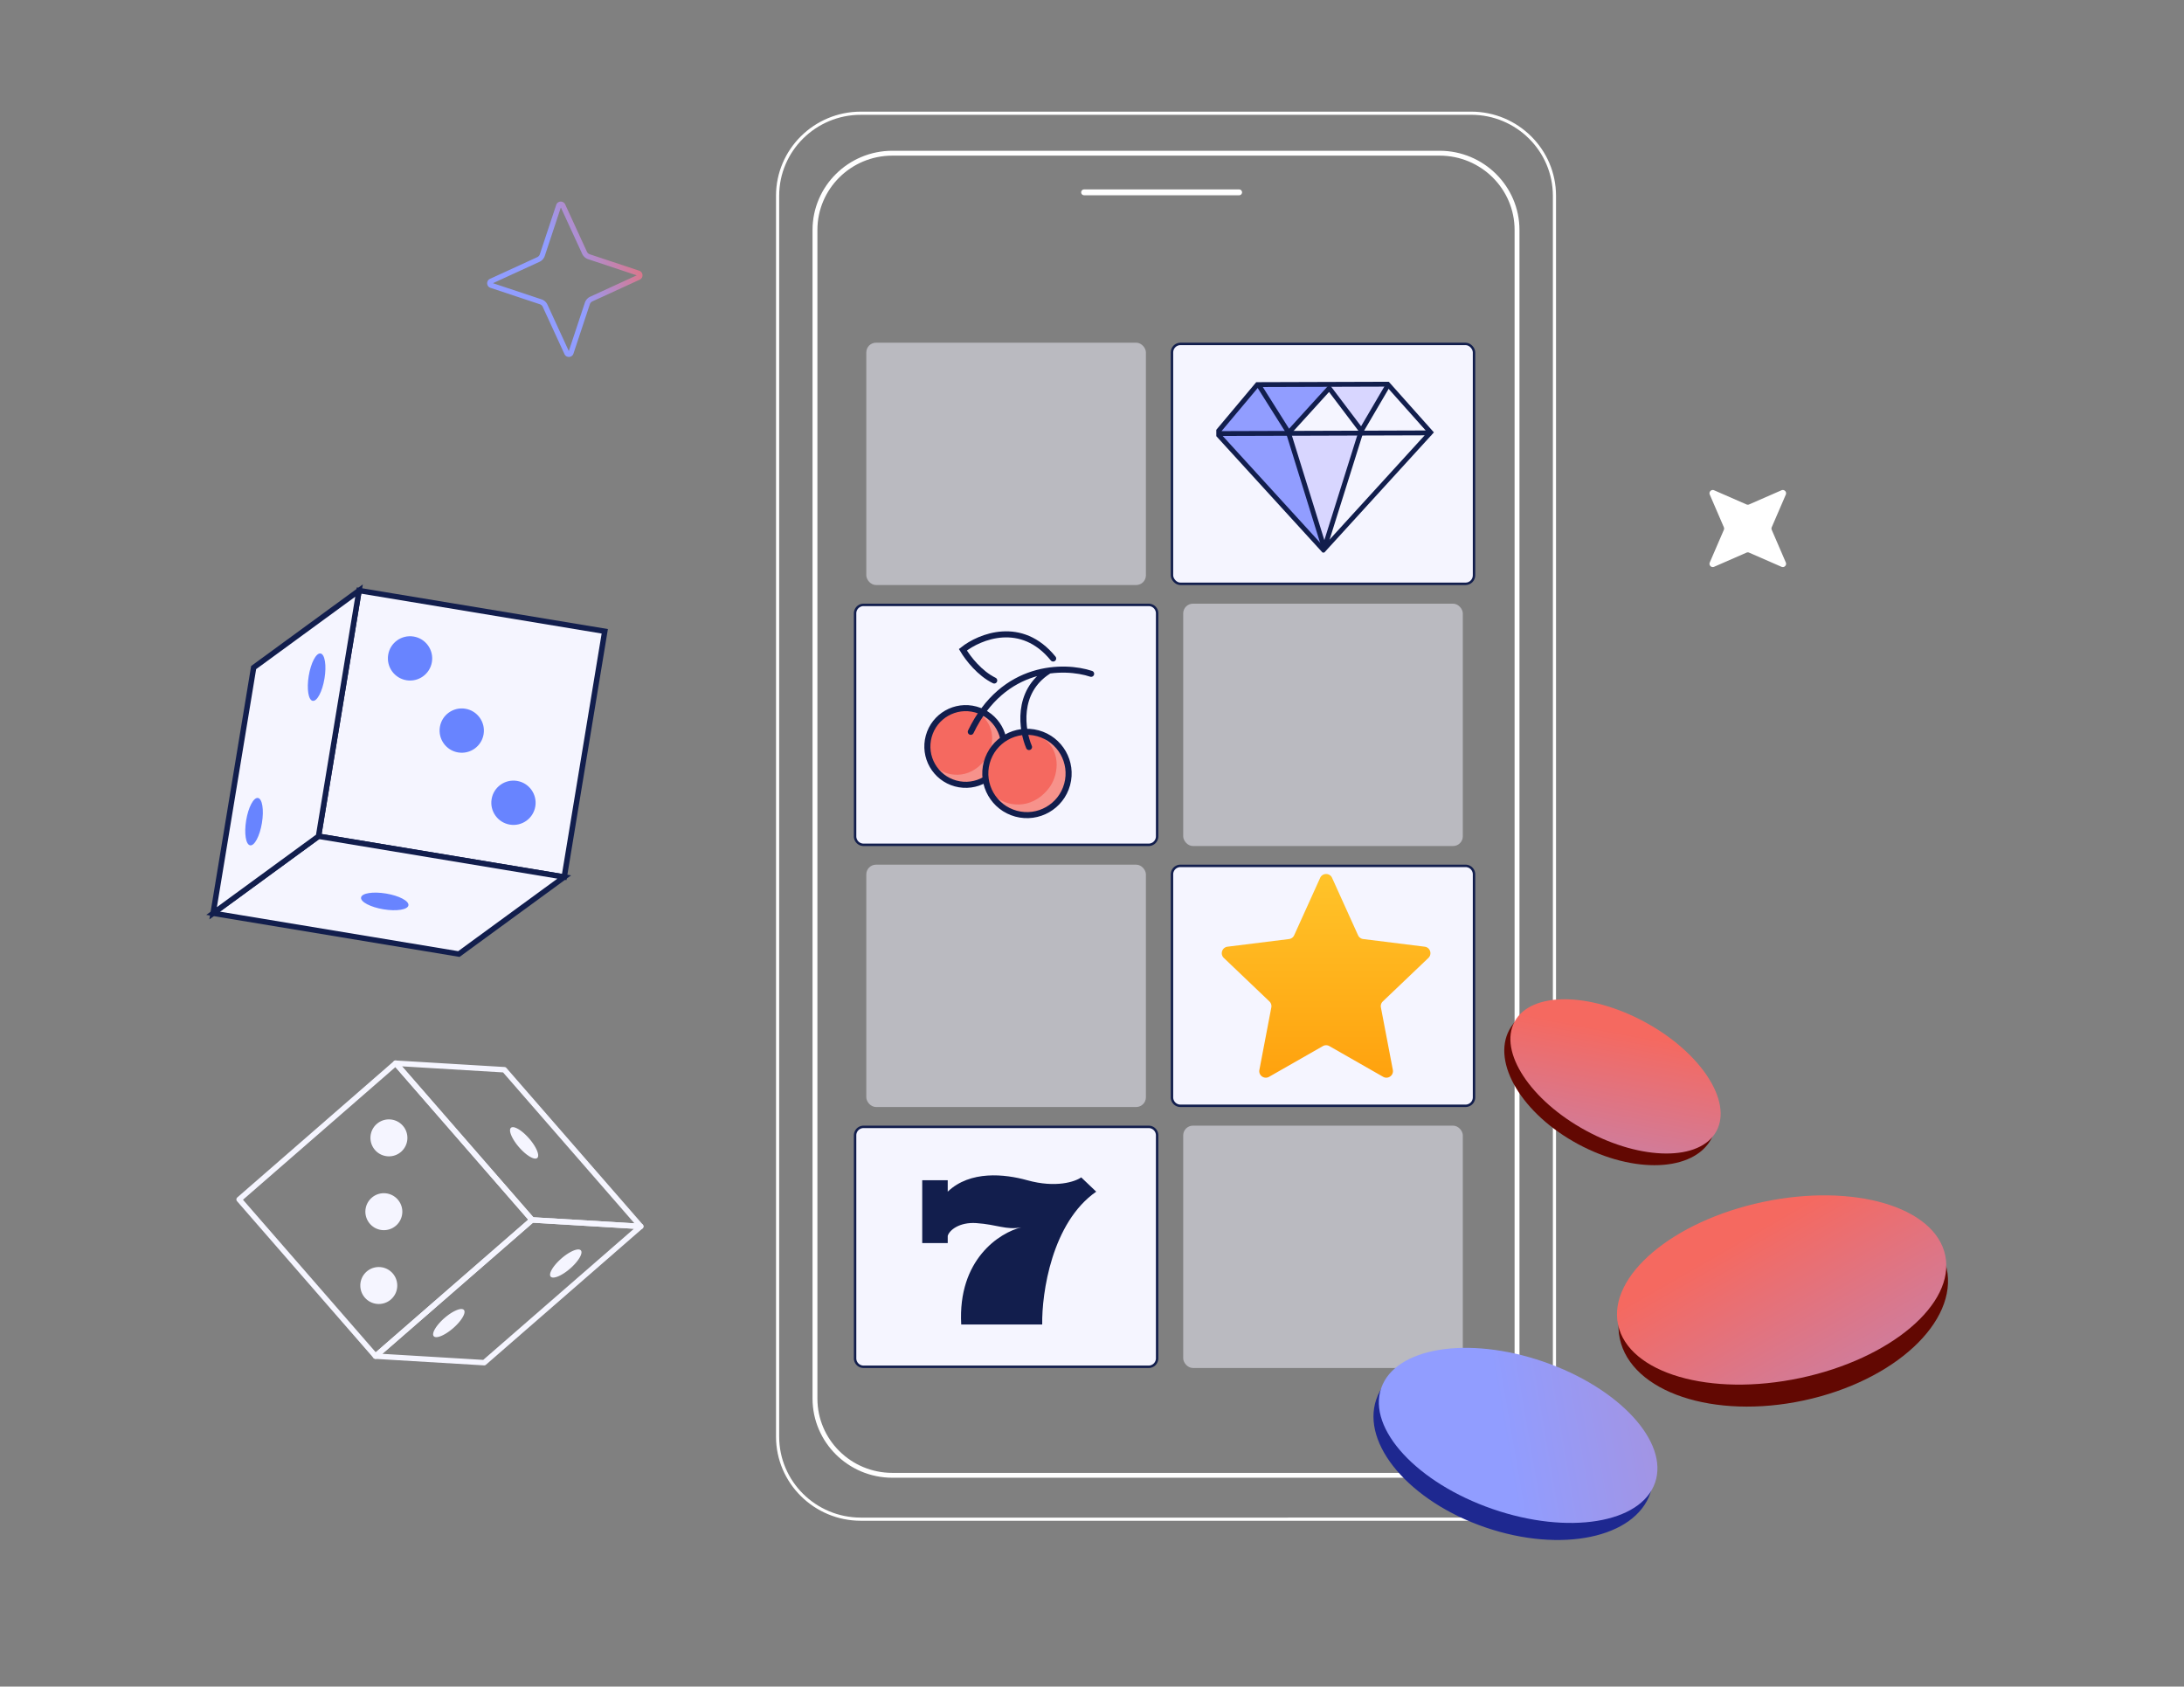 <svg width="900" height="695" fill="none" xmlns="http://www.w3.org/2000/svg"><rect width="100%" height="100%" fill="#808080" stroke="none"/><g clip-path="url(#a)"><path d="M720.785 207.861l13.346-5.834c1.119-.488 2.265.651 1.78 1.791l-5.797 13.432a1.381 1.381 0 000 1.085l5.797 13.432c.485 1.126-.647 2.279-1.78 1.79l-13.346-5.833a1.35 1.35 0 00-1.079 0l-13.346 5.833c-1.119.489-2.265-.651-1.78-1.79l5.797-13.432a1.373 1.373 0 000-1.085l-5.797-13.432c-.485-1.126.647-2.279 1.78-1.791l13.346 5.834c.337.149.728.149 1.079 0z" fill="#fff"/><path fill-rule="evenodd" clip-rule="evenodd" d="M242.36 106.801l-.01-.003a4.157 4.157 0 01-2.44-2.196l-.002-.006-8.785-19.113-6.629 19.974-.003.009a4.145 4.145 0 01-2.198 2.437l-.005.002-19.151 8.791 20.025 6.658.01.003a4.156 4.156 0 012.443 2.202l8.785 19.114 6.628-19.975.004-.009a4.145 4.145 0 012.197-2.436l.006-.003 19.151-8.79-20.026-6.659zm21.251 8.449l-19.483 8.943a2.002 2.002 0 00-1.06 1.183l-6.753 20.348c-.567 1.705-2.936 1.848-3.703.202l-8.958-19.489a2.006 2.006 0 00-1.184-1.061l-20.353-6.768c-1.706-.568-1.851-2.938-.205-3.703l19.483-8.943a2.008 2.008 0 001.06-1.183l6.752-20.347c.567-1.706 2.937-1.85 3.703-.203l8.958 19.49c.225.494.654.879 1.185 1.061l20.353 6.767c1.705.568 1.851 2.938.205 3.703z" fill="url(#b)"/><path d="M486.459 356.802h117.469a3.5 3.5 0 013.5 3.5v91.863a3.5 3.5 0 01-3.5 3.5H486.459a3.5 3.5 0 01-3.5-3.5v-91.863a3.5 3.5 0 013.5-3.5z" fill="#F5F5FF" stroke="#121E4D"/><path d="M544.016 361.738c.957-2.116 3.962-2.116 4.919 0l10.7 23.645a2.7 2.7 0 002.126 1.567l25.335 3.151c2.259.281 3.178 3.061 1.53 4.633l-18.784 17.921a2.699 2.699 0 00-.789 2.46l4.919 25.756c.433 2.264-1.989 3.994-3.991 2.851l-22.167-12.657a2.698 2.698 0 00-2.677 0l-22.168 12.657c-2.002 1.143-4.423-.587-3.99-2.851l4.918-25.756a2.7 2.7 0 00-.788-2.46l-18.784-17.921c-1.648-1.572-.729-4.352 1.53-4.633l25.334-3.151a2.702 2.702 0 002.127-1.567l10.7-23.645z" fill="url(#c)"/><path d="M354.762 46.65h251.481c18.95 0 34.325 15.252 34.325 34.029v511.299c0 18.777-15.375 34.029-34.325 34.029H354.762c-18.95 0-34.325-15.252-34.325-34.029V80.679c0-18.777 15.375-34.029 34.325-34.029z" stroke="#fff" stroke-width="1.3"/><path d="M367.74 63.482h225.508c17.427 0 31.546 14.006 31.546 31.273v481.552c0 17.266-14.119 31.273-31.546 31.273H367.74c-17.427 0-31.545-14.007-31.545-31.273V94.755c0-17.267 14.118-31.273 31.545-31.273z" stroke="#fff" stroke-width="1.3"/><path d="M367.744 62.876h-.65v.014c-17.419.344-31.49 14.5-31.49 31.866v481.56c0 17.581 14.422 31.873 32.14 31.873h225.515c17.718 0 32.14-14.292 32.14-31.873V94.749c0-17.581-14.422-31.873-32.14-31.873H367.744zm225.508 545.405H367.737c-17.787 0-32.251-14.35-32.251-31.972V94.749c0-17.622 14.464-31.972 32.251-31.972h225.515c17.786 0 32.251 14.35 32.251 31.972v481.56c0 17.622-14.465 31.972-32.251 31.972z" stroke="#fff" stroke-width="1.3"/><path d="M446.747 80.209h63.882a.955.955 0 00.956-.95.955.955 0 00-.956-.95h-63.882a.954.954 0 00-.956.95c0 .525.431.95.956.95z" fill="#fff" stroke="#fff" stroke-width=".5"/><g clip-path="url(#d)"><path d="M220.069 503.467c.4-.411.429-1.071.041-1.527l-56.205-64.57a1.147 1.147 0 00-.769-.387 1.13 1.13 0 00-.815.274l-64.512 56.152a1.115 1.115 0 00-.111 1.584l56.204 64.57c.194.22.475.367.769.387.295.019.596-.081.815-.275l64.521-56.143.07-.073-.008.008zm-57.122-63.754l54.723 62.866-62.817 54.664-54.724-62.866 62.818-54.664z" fill="#F5F5FF"/><path d="M264.855 506.155a1.14 1.14 0 00.04-1.527l-56.212-64.562a1.134 1.134 0 00-.785-.387l-44.786-2.687a1.144 1.144 0 00-1.08.627c-.2.401-.129.893.162 1.238l56.205 64.571c.202.228.475.367.785.386l44.786 2.688c.326.019.65-.105.877-.339l.008-.008zm-57.551-64.248l54.132 62.182-41.65-2.494-54.132-62.183 41.65 2.495z" fill="#F5F5FF"/><path d="M264.855 506.155c.29-.298.394-.745.253-1.149a1.151 1.151 0 00-.998-.764l-44.793-2.68c-.295-.02-.579.08-.799.274l-64.521 56.143a1.126 1.126 0 00-.323 1.206c.15.427.544.731.998.765l44.793 2.679c.295.02.579-.08.799-.274l64.513-56.151.062-.065.016.016zm-45.209-2.316l41.586 2.495-62.096 54.034-41.586-2.495 62.096-54.034zM218.049 469.145c-2.995-3.44-6.349-5.411-7.487-4.417-1.138.995.357 4.591 3.343 8.023 2.995 3.44 6.349 5.411 7.487 4.417 1.146-1.003-.357-4.591-3.343-8.023z" fill="#F5F5FF"/><path d="M234.955 522.727c3.437-2.992 5.406-6.344 4.41-7.483-1.003-1.146-4.59.353-8.02 3.336-3.437 2.992-5.405 6.344-4.41 7.482.996 1.139 4.591-.352 8.02-3.335zM186.762 547.274c3.437-2.991 5.406-6.343 4.41-7.482-1.003-1.146-4.591.352-8.02 3.336-3.437 2.991-5.405 6.343-4.41 7.482 1.004 1.147 4.591-.352 8.02-3.336zM163.182 505.04a7.603 7.603 0 00.735-10.737c-2.768-3.173-7.569-3.51-10.739-.744a7.602 7.602 0 00-.734 10.737c2.768 3.173 7.568 3.509 10.738.744zM161.559 535.026c-2.927 3.015-7.747 3.084-10.765.155-3.017-2.93-3.091-7.749-.164-10.765 2.927-3.015 7.746-3.084 10.764-.154 3.018 2.929 3.092 7.749.165 10.764zM165.426 474.487c-3.094 2.843-7.91 2.637-10.756-.46-2.846-3.096-2.645-7.912.45-10.755 3.094-2.843 7.91-2.637 10.756.46 2.846 3.096 2.645 7.912-.45 10.755zM131.267 344.577l16.698-101.241 101.259 16.79-16.697 101.241-101.26-16.79z" fill="#F5F5FF"/><path d="M233.444 362.676l17.065-103.466-103.484-17.159-17.065 103.466 103.484 17.159zm14.485-101.616l-16.337 99.034-99.052-16.427 16.337-99.034 99.052 16.427z" fill="#121E4D"/><path d="M232.528 361.377l-43.439 31.748-101.26-16.802 43.432-31.739 101.267 16.793z" fill="#F5F5FF"/><path d="M235.348 360.717l-104.369-17.313L85.007 377l104.369 17.313 45.972-33.596zM131.54 345.781l98.159 16.281-40.892 29.882-98.159-16.281 40.892-29.882z" fill="#121E4D"/><path d="M87.828 376.323l16.708-101.242 43.432-31.739-16.708 101.242-43.432 31.739z" fill="#F5F5FF"/><path d="M132.295 345.229l17.225-104.422-46.027 33.637-17.225 104.422 46.027-33.637zm14.106-99.352l-16.177 98.078-40.845 29.849 16.177-98.078 40.845-29.849z" fill="#121E4D"/><path d="M158.016 374.694c5.389.893 9.997.167 10.296-1.627.299-1.793-3.838-3.976-9.227-4.869-5.389-.892-9.998-.166-10.296 1.627-.299 1.794 3.838 3.977 9.227 4.869zM101.443 338.039c-.888 5.388-.158 9.997 1.636 10.298 1.794.3 3.973-3.835 4.861-9.223.887-5.388.157-9.997-1.637-10.297-1.794-.301-3.973 3.834-4.86 9.222zM127.226 278.5c-.888 5.388-.157 9.997 1.636 10.298 1.794.3 3.973-3.835 4.861-9.223.888-5.388.157-9.997-1.637-10.297-1.793-.301-3.972 3.834-4.86 9.222zM181.271 299.558c-.814 4.974 2.55 9.681 7.524 10.5 4.975.819 9.678-2.541 10.493-7.514.814-4.974-2.55-9.681-7.524-10.5-4.975-.819-9.678 2.541-10.493 7.514zM159.967 269.807c-.815 4.974 2.549 9.681 7.523 10.5 4.975.819 9.679-2.541 10.493-7.514.815-4.974-2.549-9.681-7.524-10.5-4.974-.819-9.678 2.541-10.492 7.514zM202.584 329.302c-.815 4.973 2.549 9.68 7.524 10.499 4.974.819 9.678-2.541 10.492-7.514.815-4.974-2.549-9.68-7.524-10.5-4.974-.819-9.678 2.541-10.492 7.515z" fill="#6884FF"/></g><rect x="482.959" y="141.713" width="124.469" height="98.863" rx="3.5" fill="#F5F5FF" stroke="#121E4D"/><g clip-path="url(#e)"><path d="M532.182 177.981l15.426-19.14 13.471 19.17-28.897-.03zM589.246 178.012l-42.907 48.553 14.846-48.746 10.862-19.34 17.199 19.533z" fill="#F5F5FF"/><path d="M518.535 158.412l13.838 20.145-30.579.097 16.741-20.242z" fill="#919DFF"/><path d="M531.184 177.535l-12.944-19.726 29.927.181-16.983 19.545z" fill="#919DFF"/><path d="M560.98 177.862l-14.121-20.144 25.368-.08-11.247 20.224zM545.756 226.536l-14.643-48.083 29.882.013-15.239 48.07z" fill="#D8D6FF"/><path d="M531.199 178.75l-29.472-.345 44.027 48.132-14.555-47.787z" fill="#919DFF"/><path d="M501.407 178.445l43.96 48.163 44.181-48.441-17.695-19.853-53.705.169-16.741 19.962zM501.795 178.653l88.141-.278" stroke="#121E4D" stroke-width="2" stroke-miterlimit="10"/><path d="M518.535 158.411l12.534 19.894 16.685-18.356 13.236 17.497 11.25-19.204M560.839 177.864l-15.098 48.069M530.807 177.818l14.936 48.115" stroke="#121E4D" stroke-width="2" stroke-miterlimit="10"/></g><rect opacity=".5" x="356.992" y="141.211" width="115.226" height="99.863" rx="4" fill="#F5F5FF"/><rect opacity=".5" x="487.584" y="248.756" width="115.226" height="99.863" rx="4" fill="#F5F5FF"/><rect opacity=".5" x="487.584" y="463.846" width="115.226" height="99.863" rx="4" fill="#F5F5FF"/><rect opacity=".5" x="356.992" y="356.301" width="115.226" height="99.863" rx="4" fill="#F5F5FF"/><path d="M355.871 249.258H473.34a3.5 3.5 0 013.5 3.5v91.863a3.5 3.5 0 01-3.5 3.5H355.871a3.5 3.5 0 01-3.5-3.5v-91.863a3.5 3.5 0 013.5-3.5z" fill="#F5F5FF" stroke="#121E4D"/><path d="M409.156 318.81c6.188-6.19 6.188-16.225 0-22.415-6.188-6.19-16.222-6.19-22.41 0-6.188 6.19-6.188 16.225 0 22.415 6.188 6.19 16.222 6.19 22.41 0z" fill="#F56960"/><path opacity=".6" d="M386.61 316.795c.369.306 1.407 3.102 1.811 3.379 7.267 4.982 17.003 3.51 22.181-3.595 5.177-7.104 3.715-16.35-3.551-21.333-.405-.277-3.054-.843-2.605-.472 6.274 5.189 5.015 13.915 1.367 18.49-6.925 8.683-16.104 6.093-19.203 3.531z" fill="#F8ADA8"/><circle cx="397.959" cy="307.601" r="15.801" transform="rotate(15.236 397.959 307.601)" stroke="#121E4D" stroke-width="2.5"/><path d="M435.777 331.028c6.792-6.793 6.792-17.806 0-24.599-6.791-6.793-17.802-6.793-24.593 0-6.792 6.793-6.792 17.806 0 24.599 6.791 6.793 17.802 6.793 24.593 0z" fill="#F56960"/><path opacity=".6" d="M411.034 328.819c.405.335 1.544 3.403 1.988 3.707 7.974 5.468 18.66 3.852 24.342-3.945 5.681-7.796 4.078-17.943-3.897-23.411-.444-.304-3.352-.925-2.859-.518 6.885 5.694 5.504 15.27 1.5 20.291-7.6 9.53-17.673 6.687-21.074 3.876z" fill="#F8ADA8"/><circle cx="423.2" cy="318.721" r="17.166" transform="rotate(15.236 423.2 318.721)" stroke="#121E4D" stroke-width="2.5"/><path d="M449.639 277.651c-10.962-3.637-36.228-3.948-49.587 23.904M424.045 307.822c-2.923-6.85-5.432-22.689 7.921-31.25" stroke="#121E4D" stroke-width="2.5" stroke-linecap="round"/><path d="M409.706 280.407c-6.014-2.944-10.723-9.015-12.911-12.659 6.953-5.508 24.126-12.498 37.192 3.599" stroke="#121E4D" stroke-width="2.5" stroke-linecap="round"/><path d="M355.871 464.346H473.34a3.5 3.5 0 013.5 3.5v91.863a3.5 3.5 0 01-3.5 3.5H355.871a3.5 3.5 0 01-3.5-3.5v-91.863a3.5 3.5 0 013.5-3.5z" fill="#F5F5FF" stroke="#121E4D"/><path d="M390.544 486.338v4.708c9.271-8.828 23.487-7.283 32.758-4.708 11.867 3.296 19.779.588 22.251-1.177l6.181 5.885c-18.295 12.714-22.457 41.789-22.251 54.738h-33.376c-1.483-26.839 15.864-37.865 24.723-40.023-6.181 1.177-9.889-1.177-18.542-1.765-6.923-.471-11.126 2.942-11.744 5.296v2.943h-10.507v-25.897h10.507z" fill="#121E4D"/><ellipse cx="47.296" cy="28.021" rx="47.296" ry="28.021" transform="scale(-1 1) rotate(-28.33 521.463 1645.763)" fill="#620802"/><ellipse cx="665.738" cy="443.548" rx="47.309" ry="25.453" transform="rotate(28.498 665.738 443.548)" fill="url(#f)"/><ellipse cx="68.894" cy="40.818" rx="68.894" ry="40.818" transform="scale(-1 1) rotate(12.143 -2666.129 -3489.222)" fill="#620802"/><ellipse cx="734.192" cy="531.559" rx="68.913" ry="37.077" transform="rotate(-11.975 734.192 531.559)" fill="url(#g)"/><path d="M568.091 576.974c-2.998 8.769.236 18.93 8.266 28.339 8.014 9.39 20.69 17.87 36.144 23.153 15.454 5.284 30.668 6.338 42.753 3.82 12.11-2.524 20.887-8.578 23.885-17.348 2.998-8.77-.236-18.93-8.266-28.339-8.014-9.39-20.689-17.871-36.143-23.154-15.454-5.283-30.668-6.337-42.753-3.819-12.11 2.524-20.888 8.578-23.886 17.348z" fill="#1E2890"/><path d="M568.091 576.974c-2.998 8.769.236 18.93 8.266 28.339 8.014 9.39 20.69 17.87 36.144 23.153 15.454 5.284 30.668 6.338 42.753 3.82 12.11-2.524 20.887-8.578 23.885-17.348 2.998-8.77-.236-18.93-8.266-28.339-8.014-9.39-20.689-17.871-36.143-23.154-15.454-5.283-30.668-6.337-42.753-3.819-12.11 2.524-20.888 8.578-23.886 17.348z" fill="#1E2890"/><path d="M568.091 576.974c-2.998 8.769.236 18.93 8.266 28.339 8.014 9.39 20.69 17.87 36.144 23.153 15.454 5.284 30.668 6.338 42.753 3.82 12.11-2.524 20.887-8.578 23.885-17.348 2.998-8.77-.236-18.93-8.266-28.339-8.014-9.39-20.689-17.871-36.143-23.154-15.454-5.283-30.668-6.337-42.753-3.819-12.11 2.524-20.888 8.578-23.886 17.348z" stroke="#1E2890" stroke-width="2"/><ellipse cx="625.607" cy="591.478" rx="59.695" ry="32.117" transform="rotate(19.043 625.607 591.478)" fill="url(#h)"/></g><defs><linearGradient id="b" x1="259.703" y1="77.841" x2="224.054" y2="95.102" gradientUnits="userSpaceOnUse"><stop stop-color="#F56960"/><stop offset="1" stop-color="#919DFF"/></linearGradient><linearGradient id="c" x1="546.475" y1="356.302" x2="546.475" y2="456.165" gradientUnits="userSpaceOnUse"><stop stop-color="#FFC52B"/><stop offset="1" stop-color="#FF9D0A"/></linearGradient><linearGradient id="f" x1="665.788" y1="379.262" x2="719.067" y2="544.899" gradientUnits="userSpaceOnUse"><stop offset=".245" stop-color="#F56960"/><stop offset="1" stop-color="#919DFF"/></linearGradient><linearGradient id="g" x1="734.264" y1="437.916" x2="811.874" y2="679.194" gradientUnits="userSpaceOnUse"><stop offset=".245" stop-color="#F56960"/><stop offset="1" stop-color="#919DFF"/></linearGradient><linearGradient id="h" x1="925.785" y1="413.638" x2="543.588" y2="623.764" gradientUnits="userSpaceOnUse"><stop stop-color="#F56960"/><stop offset=".813" stop-color="#919DFF"/></linearGradient><clipPath id="a"><rect width="900" height="695" rx="30" fill="#fff"/></clipPath><clipPath id="d"><path fill="#fff" transform="scale(-1 1) rotate(45.85 -303.052 -119.124)" d="M0 0H291.402V325.523H0z"/></clipPath><clipPath id="e"><path fill="#fff" transform="rotate(-.181 49982.583 -158563.723)" d="M0 0H90.828V70.712H0z"/></clipPath></defs></svg>